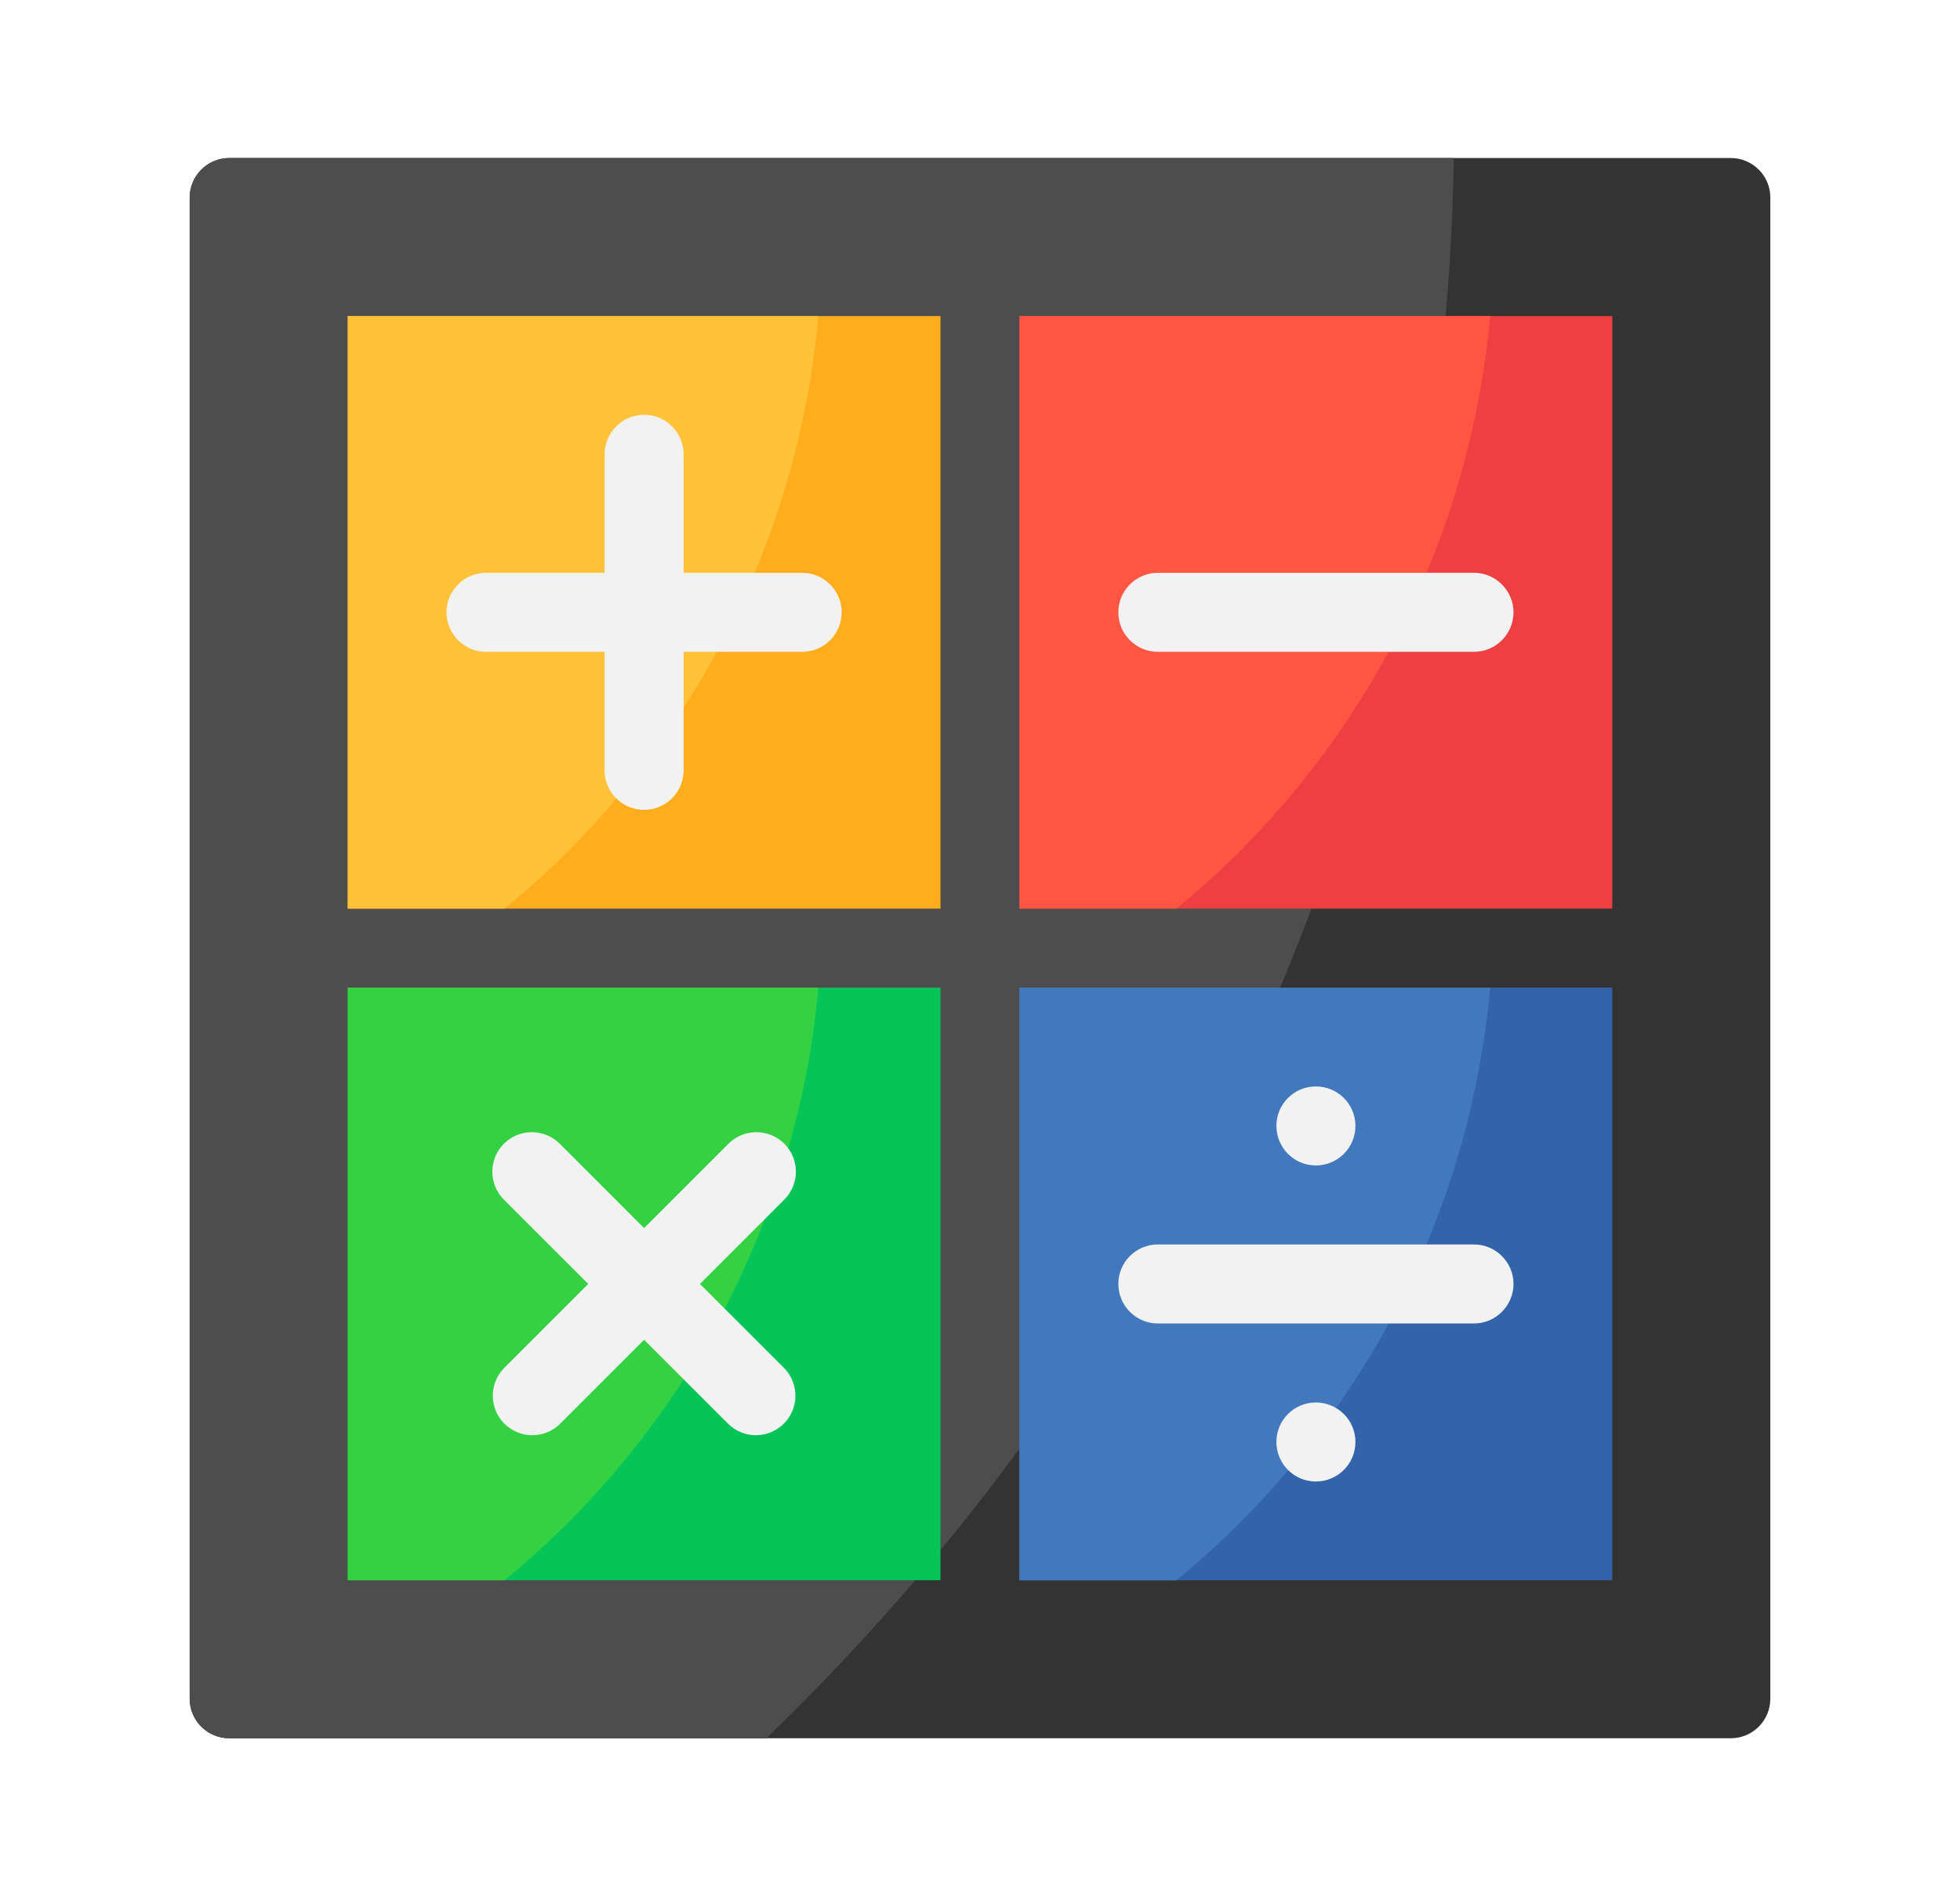 <svg xmlns="http://www.w3.org/2000/svg" fill="none" viewBox="0 0 31 30" height="30" width="31">
<path fill="#333333" d="M27.375 2.5H3.625C3.28 2.5 3 2.78 3 3.125V26.875C3 27.22 3.28 27.5 3.625 27.5H27.375C27.72 27.5 28 27.22 28 26.875V3.125C28 2.78 27.72 2.5 27.375 2.5Z"></path>
<path fill="#4D4D4D" d="M22.994 2.5C22.917 7.178 21.917 11.795 20.051 16.085C18.185 20.375 15.489 24.255 12.119 27.5H3.625C3.459 27.5 3.301 27.433 3.184 27.316C3.067 27.199 3 27.041 3 26.875V3.125C3 2.959 3.067 2.801 3.184 2.684C3.301 2.567 3.459 2.5 3.625 2.5H22.994Z"></path>
<path fill="#FFAD1D" d="M5.5 5H14.875V14.375H5.5V5Z"></path>
<path fill="#FFC239" d="M12.944 5C12.78 6.814 12.257 8.577 11.405 10.186C10.553 11.796 9.389 13.22 7.981 14.375H5.5V5H12.944Z"></path>
<path fill="#F2F2F2" d="M10.188 12.812C10.022 12.812 9.863 12.747 9.746 12.629C9.628 12.512 9.562 12.353 9.562 12.188V7.188C9.562 7.022 9.628 6.863 9.746 6.746C9.863 6.628 10.022 6.562 10.188 6.562C10.353 6.562 10.512 6.628 10.629 6.746C10.747 6.863 10.812 7.022 10.812 7.188V12.188C10.812 12.353 10.747 12.512 10.629 12.629C10.512 12.747 10.353 12.812 10.188 12.812Z"></path>
<path fill="#F2F2F2" d="M12.688 10.312H7.688C7.522 10.312 7.363 10.247 7.246 10.129C7.128 10.012 7.062 9.853 7.062 9.688C7.062 9.522 7.128 9.363 7.246 9.246C7.363 9.128 7.522 9.062 7.688 9.062H12.688C12.853 9.062 13.012 9.128 13.129 9.246C13.247 9.363 13.312 9.522 13.312 9.688C13.312 9.853 13.247 10.012 13.129 10.129C13.012 10.247 12.853 10.312 12.688 10.312Z"></path>
<path fill="#06C458" d="M5.5 15.625H14.875V25H5.5V15.625Z"></path>
<path fill="#34D143" d="M12.944 15.625C12.78 17.439 12.257 19.202 11.405 20.811C10.553 22.421 9.389 23.845 7.981 25H5.5V15.625H12.944Z"></path>
<path fill="#4279BD" d="M23.569 15.625C23.405 17.439 22.882 19.202 22.03 20.811C21.178 22.421 20.014 23.845 18.606 25H16.125V15.625H23.569Z"></path>
<path fill="#F2F2F2" d="M8.419 22.706C8.296 22.706 8.175 22.669 8.072 22.6C7.969 22.532 7.889 22.434 7.842 22.32C7.795 22.206 7.782 22.08 7.806 21.959C7.831 21.837 7.89 21.726 7.977 21.639L11.514 18.102C11.571 18.043 11.64 17.995 11.716 17.962C11.793 17.93 11.875 17.912 11.958 17.912C12.041 17.911 12.123 17.927 12.2 17.958C12.277 17.99 12.347 18.036 12.405 18.095C12.464 18.153 12.51 18.223 12.542 18.3C12.573 18.377 12.589 18.459 12.588 18.542C12.588 18.625 12.57 18.707 12.537 18.783C12.505 18.86 12.457 18.928 12.397 18.986L8.861 22.522C8.803 22.581 8.734 22.627 8.659 22.658C8.583 22.69 8.501 22.706 8.419 22.706Z"></path>
<path fill="#F2F2F2" d="M11.956 22.706C11.873 22.706 11.792 22.69 11.716 22.658C11.64 22.627 11.572 22.581 11.514 22.522L7.977 18.986C7.918 18.928 7.87 18.86 7.837 18.783C7.805 18.707 7.787 18.625 7.787 18.542C7.786 18.459 7.802 18.377 7.833 18.3C7.865 18.223 7.911 18.153 7.97 18.095C8.028 18.036 8.098 17.99 8.175 17.958C8.252 17.927 8.334 17.911 8.417 17.912C8.5 17.912 8.582 17.93 8.658 17.962C8.735 17.995 8.804 18.043 8.861 18.102L12.397 21.639C12.485 21.726 12.544 21.837 12.568 21.959C12.592 22.08 12.58 22.206 12.533 22.32C12.486 22.434 12.405 22.532 12.303 22.6C12.2 22.669 12.079 22.706 11.956 22.706Z"></path>
<path fill="#EE4042" d="M16.125 5H25.5V14.375H16.125V5Z"></path>
<path fill="#FF5543" d="M23.569 5C23.405 6.814 22.882 8.577 22.03 10.186C21.178 11.796 20.014 13.22 18.606 14.375H16.125V5H23.569Z"></path>
<path fill="#F2F2F2" d="M23.312 10.312H18.312C18.147 10.312 17.988 10.247 17.871 10.129C17.753 10.012 17.688 9.853 17.688 9.688C17.688 9.522 17.753 9.363 17.871 9.246C17.988 9.128 18.147 9.062 18.312 9.062H23.312C23.478 9.062 23.637 9.128 23.754 9.246C23.872 9.363 23.938 9.522 23.938 9.688C23.938 9.853 23.872 10.012 23.754 10.129C23.637 10.247 23.478 10.312 23.312 10.312Z"></path>
<path fill="#3364AA" d="M16.125 15.625H25.5V25H16.125V15.625Z"></path>
<path fill="#4279BD" d="M23.569 15.625C23.405 17.439 22.882 19.202 22.03 20.811C21.178 22.421 20.014 23.845 18.606 25H16.125V15.625H23.569Z"></path>
<path fill="#F2F2F2" d="M20.812 18.438C21.158 18.438 21.438 18.158 21.438 17.812C21.438 17.467 21.158 17.188 20.812 17.188C20.467 17.188 20.188 17.467 20.188 17.812C20.188 18.158 20.467 18.438 20.812 18.438Z"></path>
<path fill="#F2F2F2" d="M20.812 23.438C21.158 23.438 21.438 23.158 21.438 22.812C21.438 22.467 21.158 22.188 20.812 22.188C20.467 22.188 20.188 22.467 20.188 22.812C20.188 23.158 20.467 23.438 20.812 23.438Z"></path>
<path fill="#F2F2F2" d="M23.312 20.938H18.312C18.147 20.938 17.988 20.872 17.871 20.754C17.753 20.637 17.688 20.478 17.688 20.312C17.688 20.147 17.753 19.988 17.871 19.871C17.988 19.753 18.147 19.688 18.312 19.688H23.312C23.478 19.688 23.637 19.753 23.754 19.871C23.872 19.988 23.938 20.147 23.938 20.312C23.938 20.478 23.872 20.637 23.754 20.754C23.637 20.872 23.478 20.938 23.312 20.938Z"></path>
</svg>
